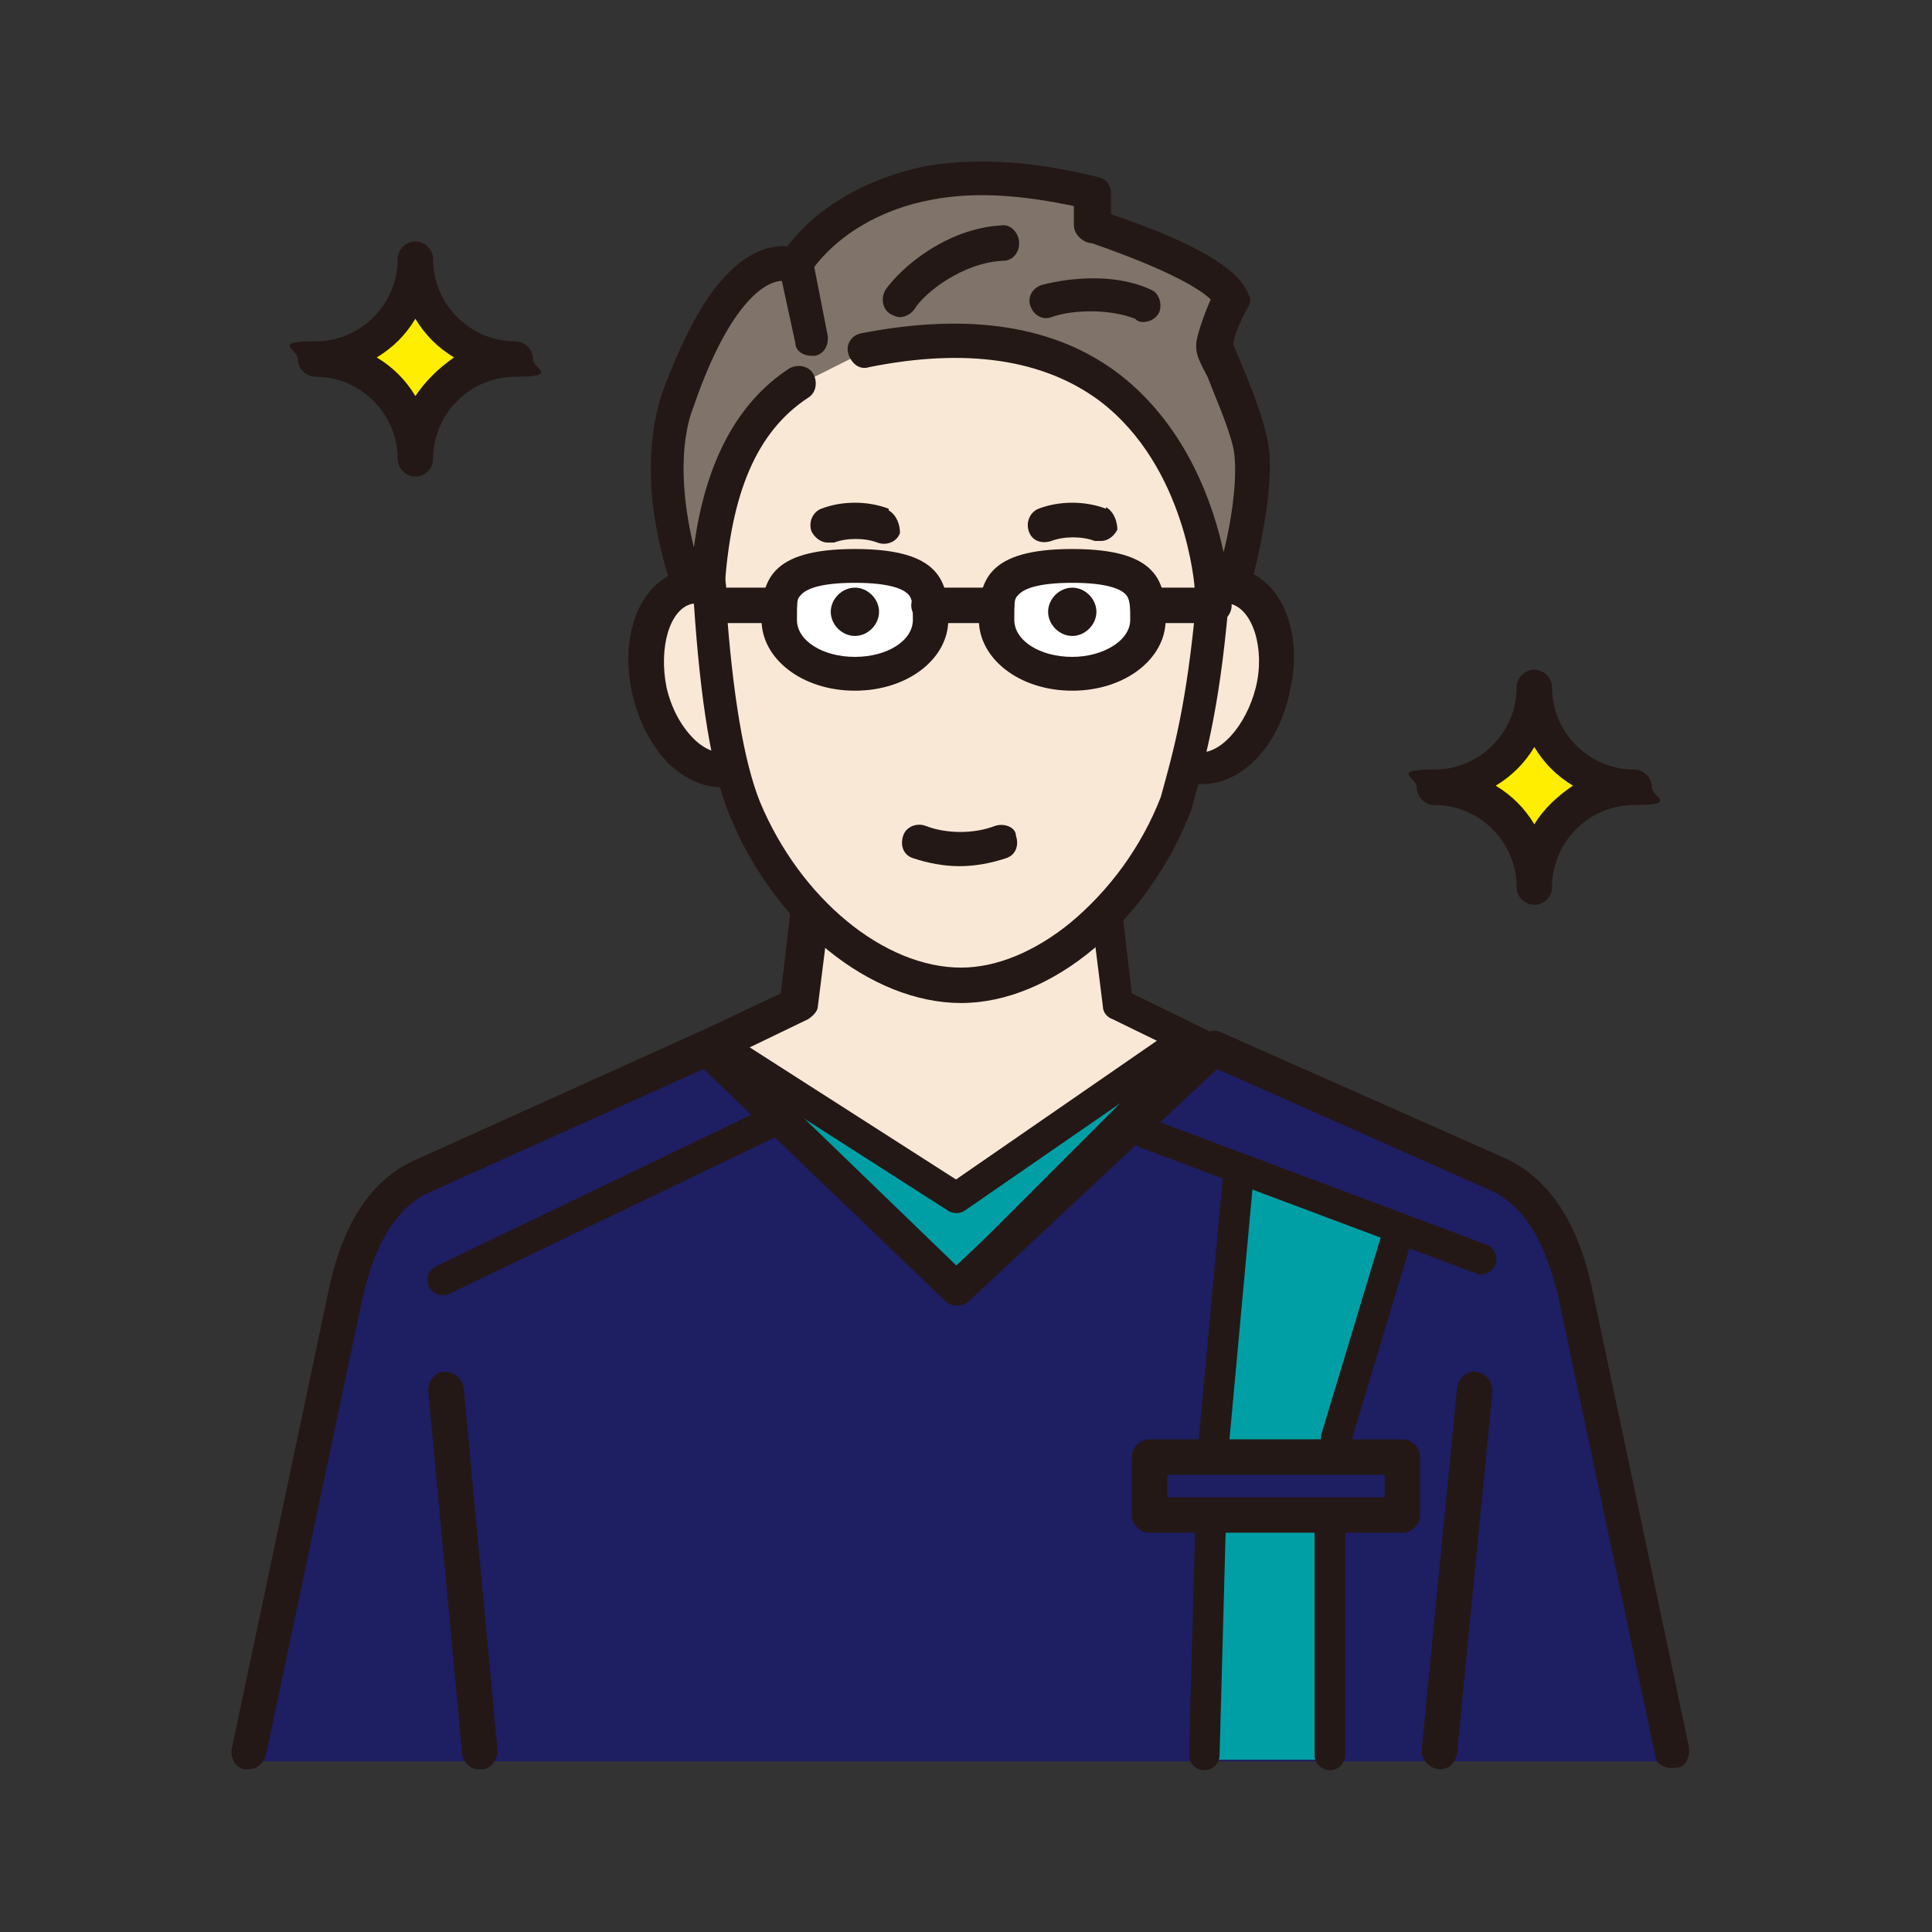 <?xml version="1.0" encoding="UTF-8"?>
<svg id="_レイヤー_1" xmlns="http://www.w3.org/2000/svg" version="1.1" viewBox="0 0 120 120">
  <rect x="0" y="0" width="120" height="120" fill="#333333" stroke="none"/>
  <!-- Generator: Adobe Illustrator 29.2.1, SVG Export Plug-In . SVG Version: 2.1.0 Build 116)  -->
  <defs>
    <style>
      .st0 {
        fill: #1e1e63;
      }

      .st1 {
        fill: #231815;
      }

      .st2 {
        fill: #fe0;
      }

      .st3 {
        fill: #fff;
      }

      .st4 {
        fill: #009fa5;
      }

      .st5 {
        fill: #fae8d7;
      }

      .st6, .st7 {
        fill: none;
        stroke: #231815;
        stroke-linejoin: round;
        stroke-width: 1.9px;
      }

      .st8 {
        fill: #807369;
      }

      .st7 {
        stroke-linecap: round;
      }
    </style>
  </defs>
  <g id="_レイヤー_11">
    <g id="_レイヤー_1-2">
      <g id="_レイヤー_1-21">
        <g id="_レイヤー_1-2-2">
          <g id="_レイヤー_1-2-21">
            <g>
              <g>
                <path class="st5" d="M78.7,66.9l-9.3-4.5-.8-7.4h-18l-.9,7.3-9.6,4.5c11.3,28.6,27.7,28.5,38.6,0h0Z"/>
                <path class="st1" d="M59.5,89.3h0c3.8,0,7.5-1.9,10.9-5.7,3.4-3.7,6.5-9.2,9.2-16.3.2-.5,0-1.1-.5-1.3l-8.8-4.3-.8-6.8c0-.5-.5-1-1.1-1h-18c-.5,0-1,.4-1.1,1l-.8,6.8-9.1,4.3c-.5.2-.7.8-.5,1.4,2.8,7.1,6,12.6,9.5,16.4,3.7,3.6,7.4,5.5,11.1,5.5ZM50.2,63.3c.3-.2.6-.5.6-.8l.8-6.4h16.1l.8,6.4c0,.4.3.7.6.8l8.4,4.1c-5.2,12.7-11.5,19.7-17.9,19.8h0c-6.5,0-12.8-7-18.1-19.7l8.7-4.2Z"/>
              </g>
              <polygon class="st4" points="46.5 66.1 59.4 74.4 72.8 65.2 60.2 79.8 46.5 66.1"/>
              <g>
                <path class="st0" d="M97.8,80.4c-.7-3.2-2.1-6.2-4.9-7.5l-17.5-7.8-16,14.9-15.5-15-17.6,8c-2.8,1.2-4.2,4.3-4.9,7.5l-6,28.9h88.4l-6-29Z"/>
                <path class="st1" d="M15.4,109.9c.5,0,.9-.3,1.1-.8l6-28.4c.8-3.6,2.2-5.8,4.3-6.7l16.9-7.6,15,14.4c.4.4,1.1.4,1.5,0l15.4-14.4,16.9,7.5c2.1.9,3.5,3.2,4.3,6.7l6,28.4c0,.6.7.9,1.3.8.6,0,.9-.7.8-1.3l-6-28.4c-.9-4.3-2.8-7-5.5-8.2l-17.6-7.8c-.4-.2-.8,0-1.2.2l-15.2,14.3-14.8-14.3c-.3-.3-.8-.4-1.2-.2l-17.5,7.9c-2.8,1.2-4.6,3.9-5.5,8.2l-6,28.4c-.1.6.2,1.2.8,1.3h.2,0Z"/>
              </g>
              <g>
                <path class="st1" d="M29.8,109.9h.1c.6,0,1-.6,1-1.2l-2.1-22.5c-.1-.6-.6-1-1.2-1s-1,.6-1,1.2l2.1,22.5c.1.6.5,1,1.1,1Z"/>
                <path class="st1" d="M89.4,109.9c.6,0,1-.4,1.1-1l2.2-22.5c0-.6-.4-1.1-1-1.2s-1.1.4-1.2,1l-2.2,22.5c0,.6.4,1.1,1.1,1.2h0Z"/>
              </g>
              <path class="st1" d="M72.9,65.2l1.9.9-12.9,12.9h-2.8l13.8-13.8Z"/>
              <polyline class="st6" points="45.5 65.5 59.4 74.4 73.3 64.8"/>
              <path class="st4" d="M77,72.6l9.7,3.5-3.8,13.9-.3,19.3h-7.8s0-21.5,2.2-36.7h0Z"/>
              <line class="st7" x1="27.5" y1="79.5" x2="47.7" y2="69.8"/>
              <line class="st7" x1="71.2" y1="70.4" x2="92" y2="78.2"/>
              <polyline class="st7" points="82.6 109 82.6 95.1 83 89.3 86.8 76.7"/>
              <polyline class="st7" points="76.9 73.2 75.3 90.6 74.8 109"/>
              <g>
                <rect class="st0" x="71.4" y="90.5" width="15.7" height="3.6"/>
                <path class="st1" d="M87.1,95.2c.6,0,1.1-.5,1.1-1.1v-3.6c0-.6-.5-1.1-1.1-1.1h-15.7c-.6,0-1.1.5-1.1,1.1v3.6c0,.6.5,1.1,1.1,1.1h15.7ZM72.5,91.6h13.5v1.4h-13.5v-1.4Z"/>
              </g>
            </g>
            <g>
              <path class="st2" d="M25.8,16.1h0c0,3.4-2.8,6.2-6.2,6.2h0c3.4,0,6.2,2.8,6.2,6.2h0c0-3.4,2.8-6.2,6.2-6.2h0c-3.4,0-6.2-2.8-6.2-6.2Z"/>
              <path class="st1" d="M32,21.2c-2.8,0-5.1-2.3-5.1-5.1h0c0-.6-.5-1.1-1.1-1.1s-1.1.5-1.1,1.1c0,2.8-2.3,5.1-5.1,5.1s-1.1.5-1.1,1.1.5,1.1,1.1,1.1c2.8,0,5.1,2.3,5.1,5.1h0c0,.6.5,1.1,1.1,1.1s1.1-.5,1.1-1.1c0-2.8,2.3-5.1,5.1-5.1s1.1-.5,1.1-1.1-.5-1.1-1.1-1.1ZM25.8,24.6c-.6-1-1.4-1.8-2.4-2.4,1-.6,1.8-1.4,2.4-2.4.6,1,1.4,1.8,2.4,2.4-1,.7-1.8,1.5-2.4,2.4Z"/>
            </g>
            <g>
              <path class="st2" d="M95.3,42.7h0c0,3.4-2.8,6.2-6.2,6.2h0c3.4,0,6.2,2.8,6.2,6.2h0c0-3.4,2.8-6.2,6.2-6.2h0c-3.4,0-6.2-2.8-6.2-6.2Z"/>
              <path class="st1" d="M101.5,47.8c-2.8,0-5.1-2.3-5.1-5.1h0c0-.6-.5-1.1-1.1-1.1s-1.1.5-1.1,1.1c0,2.8-2.3,5.1-5.1,5.1s-1.1.5-1.1,1.1.5,1.1,1.1,1.1c2.8,0,5.1,2.3,5.1,5.1h0c0,.6.5,1.1,1.1,1.1s1.1-.5,1.1-1.1c0-2.8,2.3-5.1,5.1-5.1s1.1-.5,1.1-1.1-.5-1.1-1.1-1.1ZM95.3,51.2c-.6-1-1.4-1.8-2.4-2.4,1-.6,1.8-1.4,2.4-2.4.6,1,1.4,1.8,2.4,2.4-.9.6-1.8,1.4-2.4,2.4Z"/>
            </g>
            <g>
              <path class="st5" d="M76.7,36.5h-1.3l-1.4,11.2h0c2,.5,4.3-1.7,5-4.8s-.4-6-2.4-6.4h.1Z"/>
              <path class="st1" d="M76.9,35.4h-1.8c-.6.2-.9.8-.8,1.3.2.6.8.9,1.3.8h.8c1.4.3,2.2,2.8,1.6,5.2s-2.3,4.3-3.7,4c-.6-.2-1.1,0-1.3.7-.2.6,0,1.2.7,1.3h1c2.4,0,4.7-2.3,5.4-5.7.9-3.7-.5-7.1-3.2-7.7h0ZM74.4,46.7h0Z"/>
            </g>
            <g>
              <path class="st5" d="M42.9,36.5c-2,.5-3.1,3.4-2.4,6.5s2.9,5.3,5,4.8h0l-1.4-11.2c-.5-.2-.9-.3-1.3,0h.1Z"/>
              <path class="st1" d="M45.2,46.7h0c-.9.2-1.7-.4-2.1-.8-.8-.8-1.4-1.9-1.7-3.2-.5-2.5.2-4.9,1.6-5.2h.8c.6.2,1.2-.2,1.3-.8s-.2-1.2-.8-1.3c-.6-.2-1.2-.2-1.8,0-2.7.6-4.1,4-3.2,7.8.4,1.7,1.2,3.2,2.3,4.3,1,.9,2.1,1.4,3.2,1.4s.5,0,.8,0h.2c.6-.2.9-.8.7-1.3,0-.7-.7-1-1.3-.8h0Z"/>
            </g>
            <g>
              <path class="st5" d="M57.9,18.5c-16.6,0-13.7,18-13.7,18v1c.3,5.2,1,9.9,2.2,12.7,2.8,6.8,8.5,11,13.4,11s10.6-4.4,13.3-11.3c.8-2.9,1.7-5.8,2.3-12.4v-1h0c.3-9.6-1-18-17.5-18Z"/>
              <path class="st1" d="M72.8,22c-3-3.1-7.9-4.6-14.9-4.6s-8.8,1.5-11.4,4.6c-4.5,5.3-3.6,13.4-3.4,14.5v1c.4,6,1.1,10.4,2.2,13.1,2.8,6.9,8.8,11.7,14.4,11.7s11.6-5,14.3-12h0c.8-3,1.7-5.9,2.3-12.7v-1h0c.3-5.5,0-10.9-3.5-14.6ZM74.3,36.4h0v.9c-.6,6.5-1.4,9.3-2.2,12.2-1.2,3.1-3.2,5.8-5.6,7.8-2.2,1.8-4.6,2.8-6.8,2.8-4.8,0-10-4.3-12.5-10.3-1-2.5-1.7-6.7-2.1-12.4v-1s-1.2-8.1,2.9-12.9c2.2-2.5,5.4-3.8,9.7-3.8,6.5,0,10.9,1.3,13.4,3.9,3,2.8,3.4,7.2,3.2,12.8h0Z"/>
            </g>
            <path class="st1" d="M61.8,51.3c-1.3.5-3,.5-4.3,0-.5-.2-1.2,0-1.4.6s0,1.2.6,1.4c.9.3,1.9.5,2.9.5s2-.2,2.9-.5c.6-.2.8-.8.6-1.4,0-.5-.7-.8-1.3-.6Z"/>
            <g>
              <path class="st8" d="M75.5,21.4c0-.2.7-2.2,1-2.8-.8-2-7.4-4.2-8.6-4.6,0-.4.2-1.6.2-2-3.3-.9-6.8-1.3-10.2-.7s-6.6,2.4-8.4,5.1c-3.5-1.1-6.3,5.7-7.3,8.4-1.2,3.6-.4,8.5.7,11.5l1.2.2c.4-6.8,2.5-10.6,5.7-12.7l4-2c20.4-4.2,21.5,14.8,21.5,14.8h1.3c.6-2.2,1.6-6.8,1.1-9-.5-2.3-2.2-5.8-2.2-6.2Z"/>
              <path class="st1" d="M77.1,22.6c-.2-.5-.4-1-.5-1.2,0-.5.6-1.8.9-2.3.2-.3.2-.6,0-.9-.6-1.5-3.2-3.1-8.5-4.9h0v-1.3c0-.5-.3-.9-.8-1-4-1-7.5-1.2-10.6-.7-3.6.7-6.8,2.5-8.7,5-1.3-.1-3.1.5-5,3.3-1.3,2-2.3,4.5-2.8,5.9-.6,1.8-.8,4-.6,6.4.2,2,.7,4.1,1.3,5.8,0,.3.4.6.8.7l1.2.2c.3,0,.6,0,.8-.2s.4-.5.4-.8c.4-6,2-9.8,5.2-11.9.5-.3.6-1,.3-1.5s-1-.6-1.5-.3c-3.2,2.1-5.2,5.8-5.9,11.1-.7-2.8-1-6.3,0-8.8,2.2-6.4,4.6-8.1,5.9-7.7.5.1,1,0,1.2-.4,1.6-2.4,4.4-4.1,7.7-4.7,2.6-.5,5.5-.3,8.8.4h0v1.2c0,.4.3.8.7,1,0,0,.2.1.4.1,5.2,1.8,6.9,3,7.4,3.5-.4.9-.9,2.3-.9,2.8s0,.7.7,2c.5,1.3,1.3,3.1,1.6,4.4.3,1.4,0,4.1-.6,6.5-.6-2.8-2.2-7.7-6.4-11-4-3.1-9.4-3.9-16.1-2.6-.6.1-1,.7-.8,1.3s.7,1,1.3.8c6-1.2,10.8-.5,14.3,2.1,5.4,4.1,5.9,11.6,5.9,11.6,0,.6.5,1,1.1,1h1.3c.5,0,.9-.3,1-.8.6-2.2,1.7-7,1.1-9.5-.3-1.4-1-3.2-1.6-4.6Z"/>
            </g>
            <path class="st1" d="M50.5,16.2c0-.6-.7-.9-1.3-.8-.6.1-.9.7-.8,1.3l1,4.6c0,.5.5.8,1,.8h.2c.6-.1.9-.7.8-1.3l-.9-4.6Z"/>
            <path class="st1" d="M62.2,14c-3.5.2-6.3,2.7-7.2,4-.3.5-.2,1.2.3,1.5.2.1.4.2.6.2.3,0,.7-.2.9-.5.6-1,3-2.9,5.5-3,.6,0,1-.5,1-1.1s-.5-1.2-1.1-1.1Z"/>
            <path class="st1" d="M71.5,18c-2.1-1-4.9-.8-6.8-.3-.6.2-.9.8-.7,1.3.2.6.8.9,1.3.7,1.4-.5,3.7-.5,5.2.1.2.2.4.2.5.2.4,0,.8-.2,1-.6.2-.5,0-1.2-.5-1.4Z"/>
            <g>
              <g>
                <path class="st3" d="M53.1,35.2c-4.7,0-4.7,1.5-4.7,3.4s2.1,3.4,4.7,3.4,4.7-1.5,4.7-3.4,0-3.4-4.7-3.4Z"/>
                <path class="st1" d="M53.1,34.1c-5.3,0-5.8,2-5.8,4.4s2.5,4.4,5.8,4.4,5.8-2,5.8-4.4-.5-4.4-5.8-4.4ZM53.1,40.8c-2,0-3.6-1-3.6-2.3s0-1.3.3-1.6,1.1-.7,3.3-.7,3,.4,3.3.7.3.8.3,1.6c0,1.3-1.6,2.3-3.6,2.3Z"/>
              </g>
              <g>
                <path class="st3" d="M66.6,35.2c-4.7,0-4.7,1.5-4.7,3.4s2.1,3.4,4.7,3.4,4.7-1.5,4.7-3.4,0-3.4-4.7-3.4Z"/>
                <path class="st1" d="M66.6,34.1c-5.3,0-5.8,2-5.8,4.4s2.5,4.4,5.8,4.4,5.8-2,5.8-4.4-.5-4.4-5.8-4.4ZM66.6,40.8c-2,0-3.6-1-3.6-2.3s0-1.3.3-1.6,1.1-.7,3.3-.7,3,.4,3.3.7.3.8.3,1.6c0,1.3-1.7,2.3-3.6,2.3Z"/>
              </g>
              <path class="st1" d="M61.9,36.5h-4.2c-.6,0-1.1.5-1.1,1.1s.5,1.1,1.1,1.1h4.2c.6,0,1.1-.5,1.1-1.1s-.5-1.1-1.1-1.1Z"/>
              <path class="st1" d="M48.4,36.5h-4c-.6,0-1.1.5-1.1,1.1s.5,1.1,1.1,1.1h4c.6,0,1.1-.5,1.1-1.1s-.5-1.1-1.1-1.1Z"/>
              <path class="st1" d="M75.4,36.5h-4.1c-.6,0-1.1.5-1.1,1.1s.5,1.1,1.1,1.1h4.1c.6,0,1.1-.5,1.1-1.1s-.6-1.1-1.1-1.1Z"/>
            </g>
            <g>
              <path class="st1" d="M55.2,31.6c-1.3-.5-2.9-.5-4.2,0-.5.2-.8.8-.6,1.4.2.4.6.7,1,.7h.4c.8-.3,1.9-.3,2.7,0,.5.2,1.2,0,1.4-.6,0-.5-.2-1.1-.7-1.4h0Z"/>
              <path class="st1" d="M68.7,31.6c-1.3-.5-2.9-.5-4.2,0-.5.2-.8.8-.6,1.4.2.6.8.8,1.4.6.8-.3,1.9-.3,2.7,0h.4c.4,0,.8-.3,1-.7,0-.5-.2-1.1-.7-1.4h0Z"/>
              <path class="st1" d="M53.1,36.5c-.8,0-1.5.7-1.5,1.5s.7,1.5,1.5,1.5,1.5-.7,1.5-1.5-.7-1.5-1.5-1.5Z"/>
              <path class="st1" d="M66.6,36.5c-.8,0-1.5.7-1.5,1.5s.7,1.5,1.5,1.5,1.5-.7,1.5-1.5-.7-1.5-1.5-1.5Z"/>
            </g>
          </g>
        </g>
      </g>
    </g>
  </g>
</svg>
